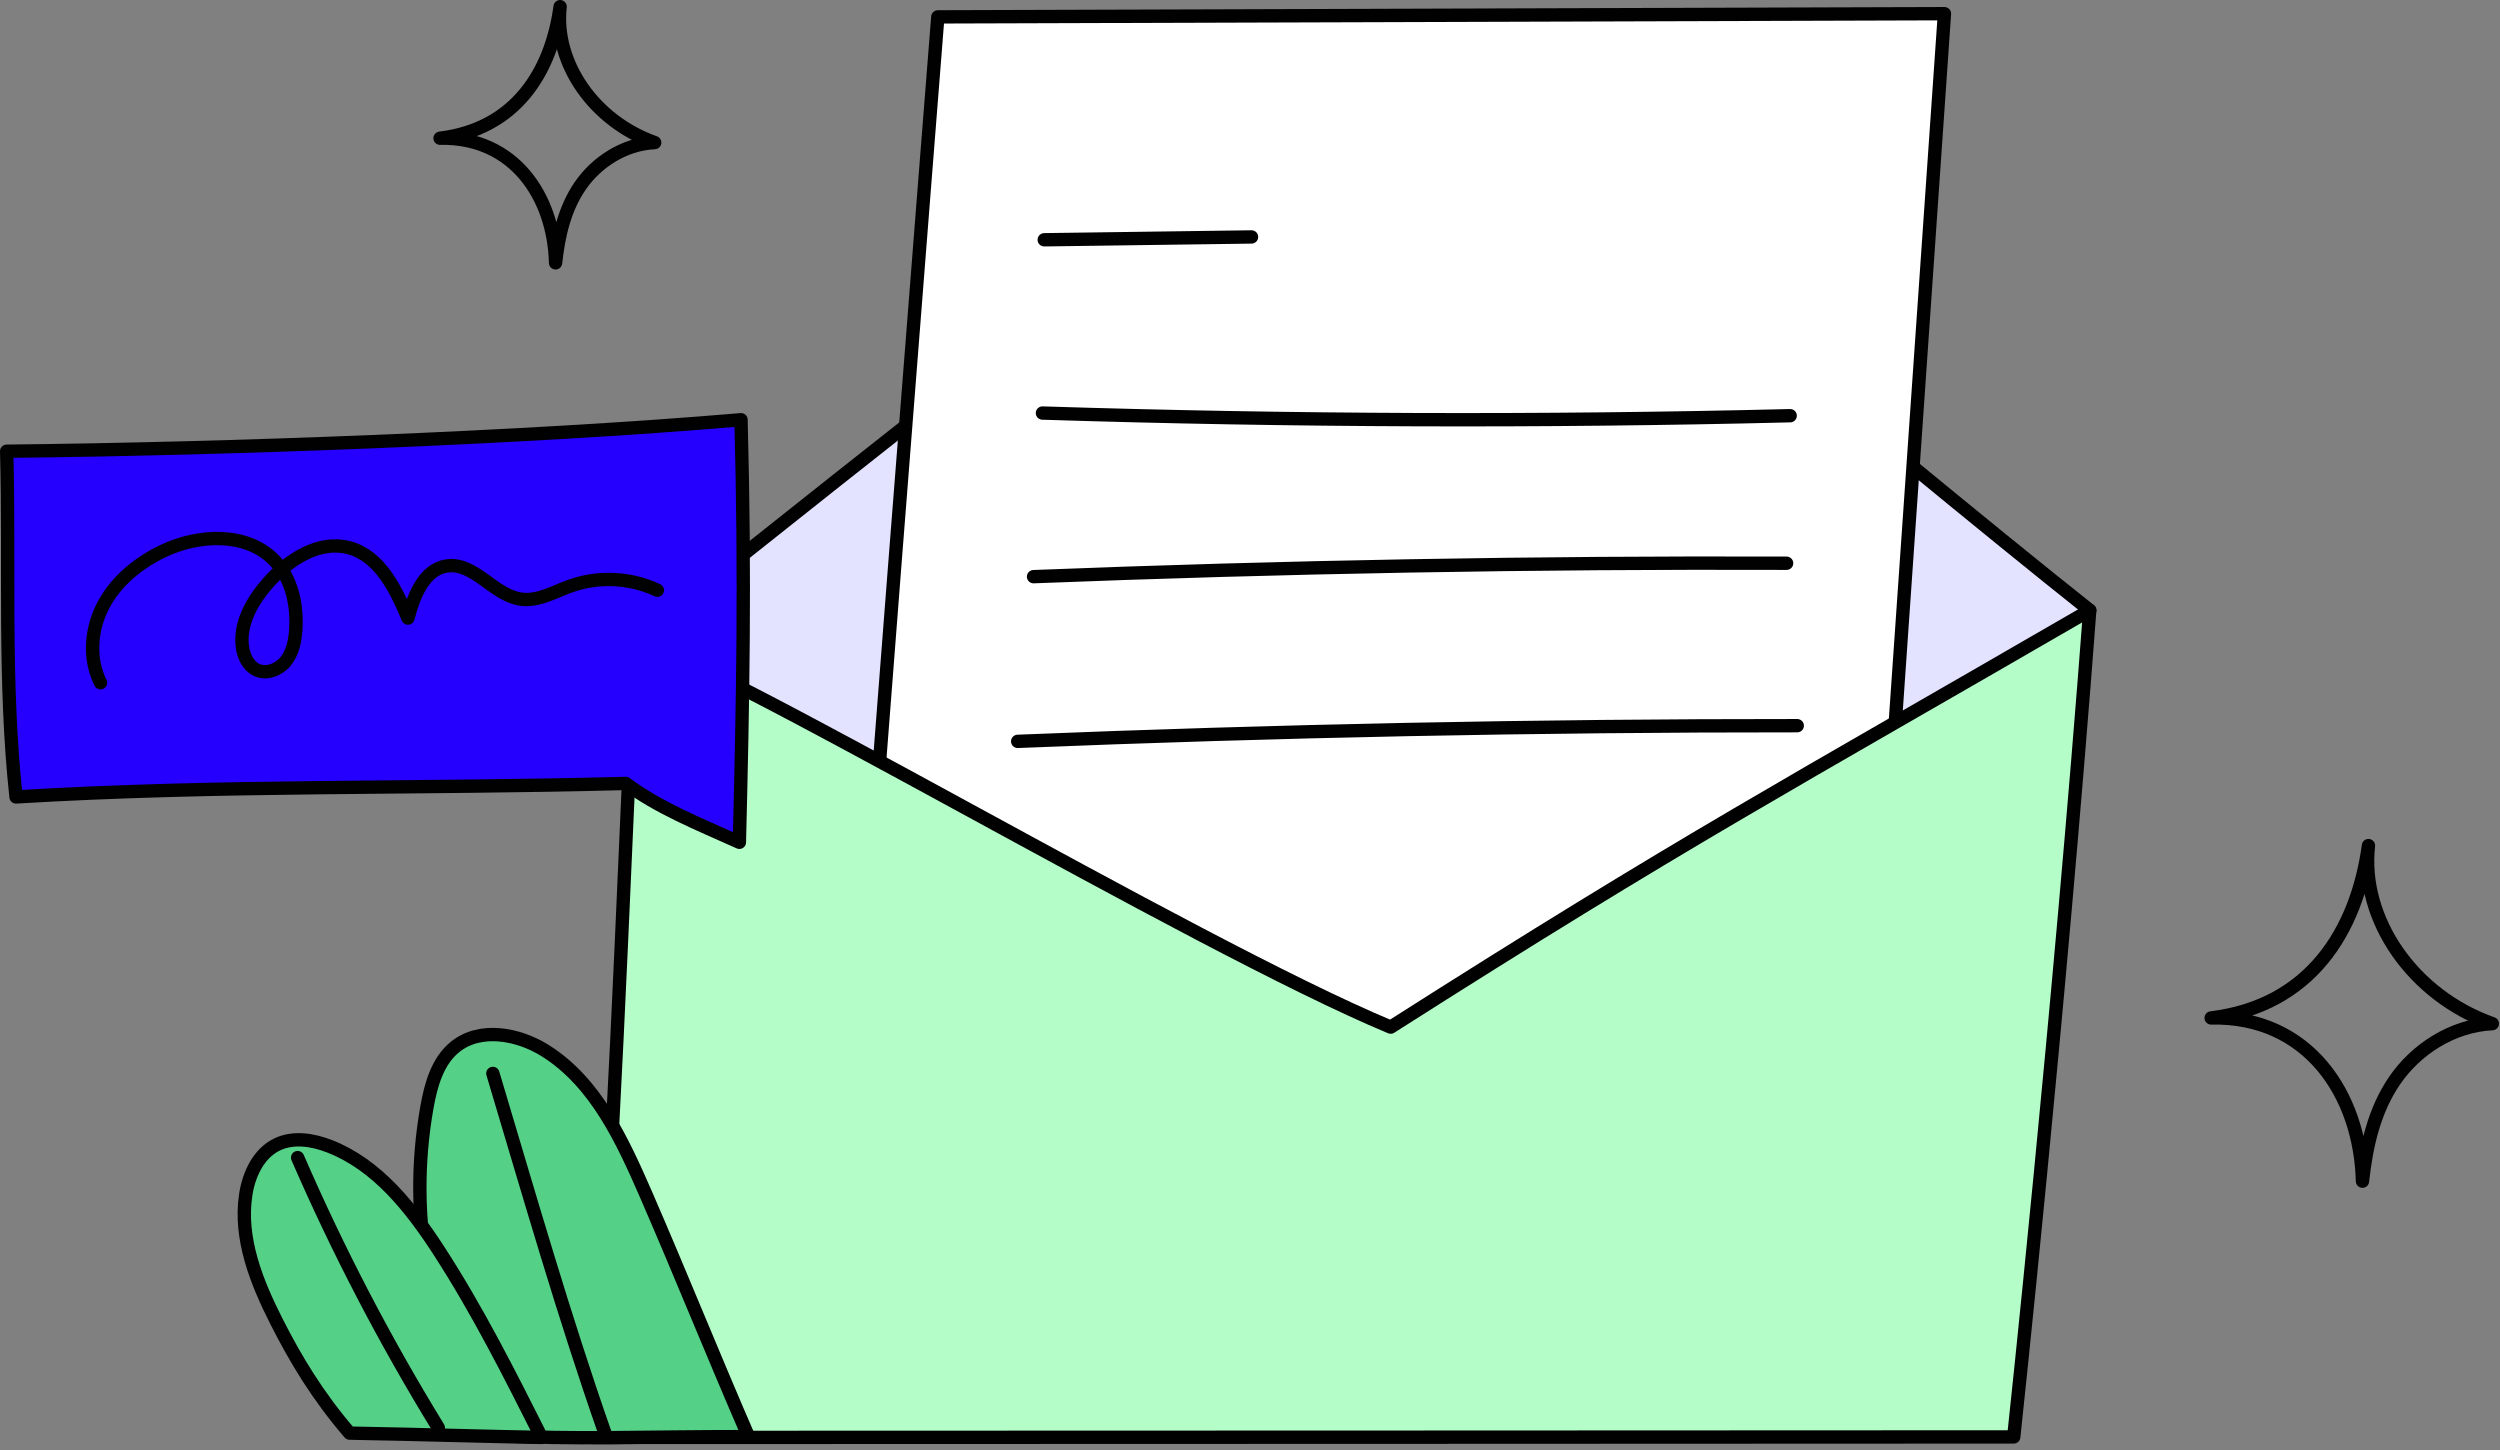 <?xml version="1.0" encoding="utf-8"?>
<svg xmlns="http://www.w3.org/2000/svg" fill="none" height="163" style="width: 100%; height: 100%;" viewBox="0 0 281 163" width="281">
<rect x="0" y="0" width="281" height="163" fill="#808080" stroke="none"/>
<g clip-path="url(#clip0_35_2826)">
<path d="M49.465 15.535C57.941 14.499 61.952 8.113 62.958 0.75C62.239 7.09 66.777 13.613 73.585 16.024C70.099 16.195 67.014 18.276 65.227 20.874C63.44 23.472 62.774 26.531 62.446 29.542C62.259 22.079 57.762 15.349 49.465 15.535Z" stroke="#010101" stroke-linecap="round" stroke-linejoin="round" stroke-width="1.5"/>
<path d="M248.537 114.416C259.641 113.059 264.895 104.693 266.214 95.047C265.273 103.353 271.217 111.898 280.135 115.057C275.569 115.281 271.526 118.007 269.185 121.41C266.844 124.813 265.972 128.821 265.542 132.765C265.297 122.989 259.406 114.172 248.536 114.415L248.537 114.416Z" stroke="#010101" stroke-linecap="round" stroke-linejoin="round" stroke-width="1.5"/>
<path d="M71.344 72.093C93.614 54.066 157.204 4.35 157.204 4.35C157.204 4.35 212.215 50.615 234.888 68.602C228.859 75.677 221.748 76.771 214.409 82.476C193.999 98.342 173.589 114.207 153.179 130.073C151.906 131.063 150.508 132.098 148.896 132.121C147.887 132.135 146.922 131.744 145.992 131.352C119.253 120.077 94.02 102.388 71.344 72.093Z" fill="#E3E3FF" stroke="#010101" stroke-linecap="round" stroke-linejoin="round" stroke-width="1.5"/>
<path d="M95.853 126.798C95.727 124.163 105.412 1.897 105.412 1.897L218.556 1.537L209.835 127.286C209.835 127.286 95.863 126.113 95.853 126.799V126.798Z" fill="white" stroke="#010101" stroke-linecap="round" stroke-linejoin="round" stroke-width="1.5"/>
<path d="M71.344 72.093C69.784 106.545 69.112 127.09 66.692 161.568C103.001 161.568 226.342 161.509 226.342 161.509C226.342 161.509 231.481 113.858 234.887 68.602C200.851 88.326 189.377 94.388 156.31 115.448C133.986 106.149 78.951 73.213 71.343 72.094L71.344 72.093Z" fill="#B4FDC8" stroke="#010101" stroke-linecap="round" stroke-linejoin="round" stroke-width="1.5"/>
<path d="M117.372 26.951C125.138 26.845 132.904 26.738 140.671 26.632" stroke="#010101" stroke-linecap="round" stroke-linejoin="round" stroke-width="1.5"/>
<path d="M117.171 46.426C145.175 47.318 173.205 47.417 201.215 46.725" stroke="#010101" stroke-linecap="round" stroke-linejoin="round" stroke-width="1.5"/>
<path d="M116.171 64.817C144.37 63.707 172.592 63.204 200.813 63.308" stroke="#010101" stroke-linecap="round" stroke-linejoin="round" stroke-width="1.5"/>
<path d="M114.387 83.329C143.578 82.14 172.794 81.553 202.009 81.567" stroke="#010101" stroke-linecap="round" stroke-linejoin="round" stroke-width="1.5"/>
<path d="M83.289 47.179C58.623 49.276 25.133 50.468 0.75 50.718C1.088 63.428 0.398 76.555 1.802 89.574C24.816 88.191 46.801 88.685 70.341 88.058C73.991 90.784 78.338 92.534 83.107 94.674C83.503 78.652 83.77 65.24 83.289 47.179Z" fill="#2600FF" stroke="#010101" stroke-linecap="round" stroke-linejoin="round" stroke-width="1.5"/>
<path d="M11.297 76.742C9.926 74.017 10.216 70.633 11.661 67.947C13.106 65.261 15.594 63.237 18.35 61.93C22.414 60.002 27.828 59.785 30.91 63.062C32.813 65.085 33.432 68.045 33.242 70.815C33.157 72.049 32.905 73.327 32.139 74.297C31.372 75.267 29.972 75.823 28.851 75.3C27.887 74.851 27.382 73.755 27.244 72.701C26.895 70.026 28.403 67.452 30.197 65.438C32.489 62.863 35.88 60.68 39.212 61.56C42.669 62.473 44.48 66.171 45.855 69.472C46.512 66.96 47.671 63.975 50.242 63.611C53.326 63.175 55.502 66.943 58.59 67.351C60.495 67.603 62.284 66.526 64.092 65.875C67.249 64.739 70.855 64.911 73.889 66.343" stroke="#010101" stroke-linecap="round" stroke-linejoin="round" stroke-width="1.5"/>
<path d="M84.133 161.473C80.308 152.683 76.48 143.156 72.655 134.365C69.977 128.211 66.994 121.692 61.316 118.114C58.253 116.184 53.976 115.396 51.157 117.668C49.175 119.265 48.437 121.924 47.991 124.43C45.767 136.928 48.178 150.198 55.389 161.34C65.092 161.831 71.346 161.473 84.133 161.473Z" fill="#55D087" stroke="#010101" stroke-linecap="round" stroke-linejoin="round" stroke-width="1.5"/>
<path d="M55.397 120.653C59.495 134.352 63.473 148.201 68.002 161.098" stroke="#010101" stroke-linecap="round" stroke-linejoin="round" stroke-width="1.5"/>
<path d="M60.868 161.568C57.276 154.431 53.675 147.277 49.329 140.572C46.201 135.746 42.417 130.948 37.063 128.849C35.17 128.107 32.972 127.753 31.142 128.637C29.071 129.637 27.977 131.984 27.625 134.256C26.86 139.196 28.841 144.128 31.104 148.585C33.243 152.798 35.674 156.864 39.297 161.082C48.052 161.244 54.246 161.446 60.868 161.568Z" fill="#55D087" stroke="#010101" stroke-linecap="round" stroke-linejoin="round" stroke-width="1.5"/>
<path d="M33.453 130.114C38.002 140.59 43.29 150.745 49.266 160.479" stroke="#010101" stroke-linecap="round" stroke-linejoin="round" stroke-width="1.5"/>
</g>
<defs>
<clipPath id="clip0_35_2826">
<rect fill="white" height="162.35" width="280.885"/>
</clipPath>
</defs>
</svg>